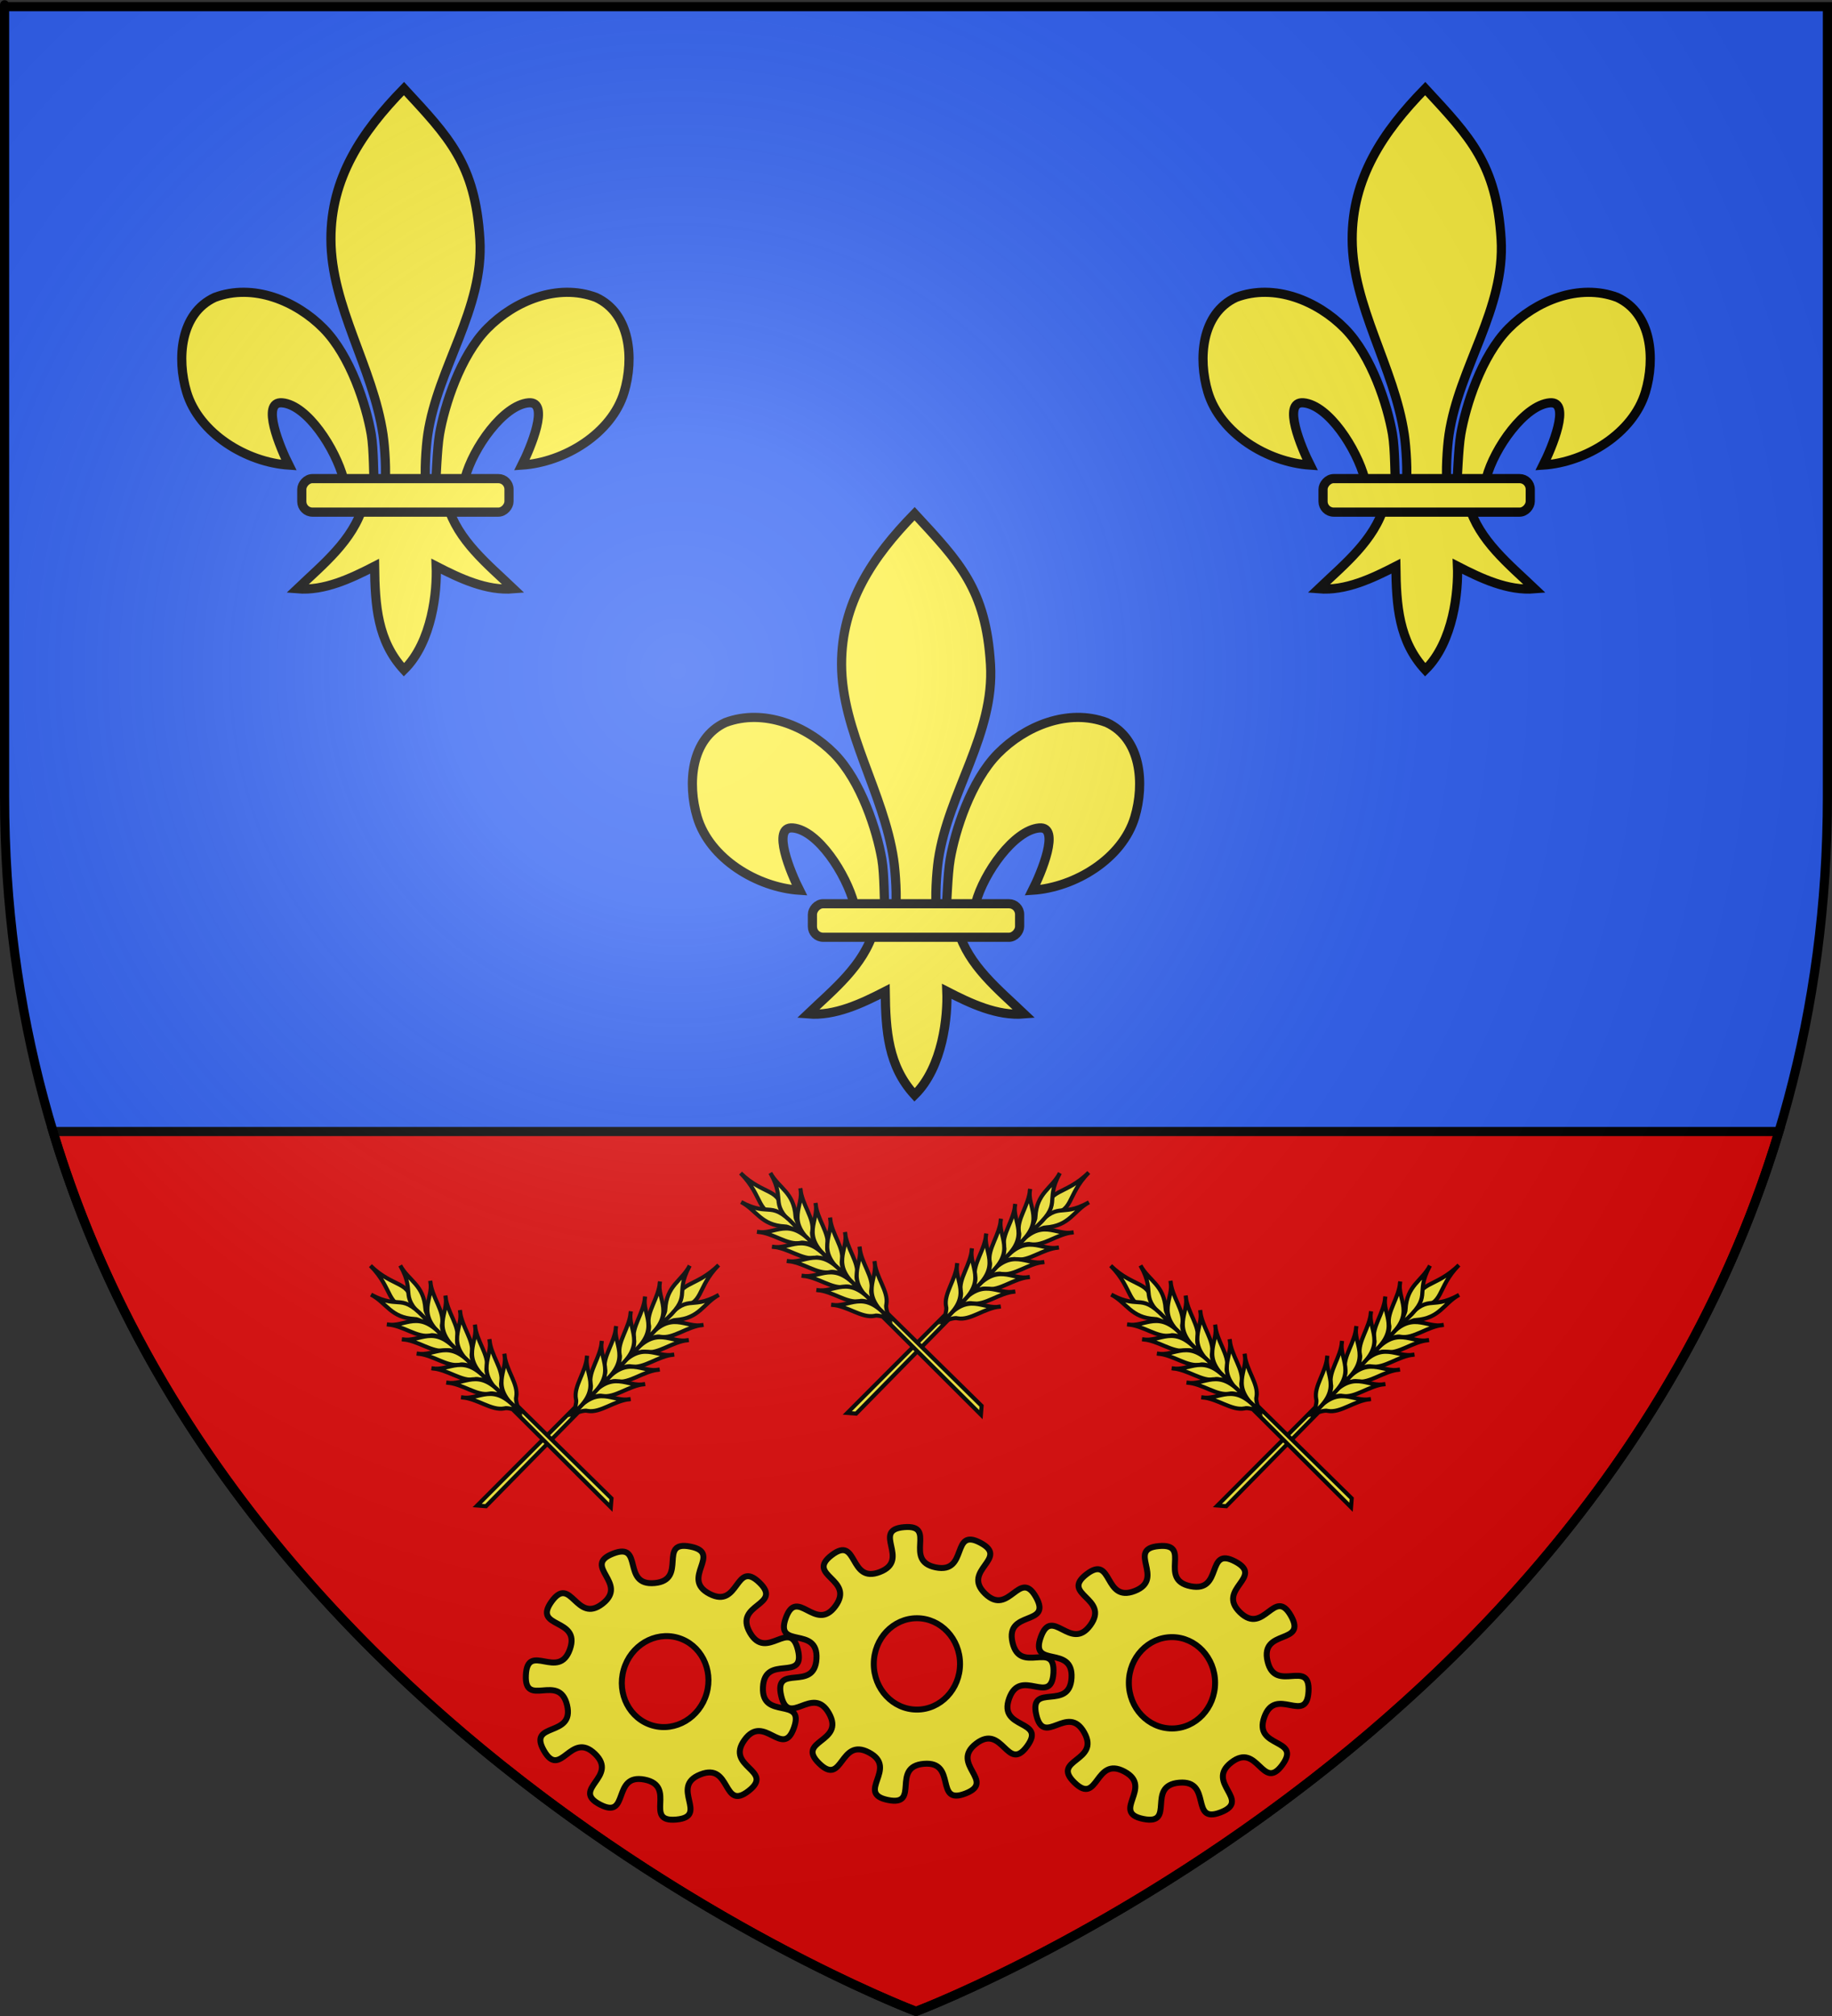 <?xml version="1.0" encoding="UTF-8" standalone="no"?>
<svg
   xmlns:dc="http://purl.org/dc/elements/1.1/"
   xmlns:cc="http://web.resource.org/cc/"
   xmlns:rdf="http://www.w3.org/1999/02/22-rdf-syntax-ns#"
   xmlns:svg="http://www.w3.org/2000/svg"
   xmlns="http://www.w3.org/2000/svg"
   xmlns:xlink="http://www.w3.org/1999/xlink"
   xmlns:sodipodi="http://sodipodi.sourceforge.net/DTD/sodipodi-0.dtd"
   xmlns:inkscape="http://www.inkscape.org/namespaces/inkscape"
   height="660"
   width="600"
   version="1.0"
   id="svg2"
   sodipodi:version="0.32"
   inkscape:version="0.45.1"
   sodipodi:docname="Blason ville fr Wissous  (Essonne).svg"
   sodipodi:docbase="C:\Users\Jany\Documents\aaaOuiqui\Blasons\Blasons autres svg"
   inkscape:export-filename="/Users/olivier/Desktop/Blason Rouge/Blason_Vide_3D.png"
   inkscape:export-xdpi="144"
   inkscape:export-ydpi="144"
   inkscape:output_extension="org.inkscape.output.svg.inkscape">
  <rect width="100%" height="100%" fill="#333333" stroke="none"/>
  <sodipodi:namedview
     inkscape:window-height="814"
     inkscape:window-width="1152"
     inkscape:pageshadow="2"
     inkscape:pageopacity="0.0"
     guidetolerance="10.0"
     gridtolerance="10.0"
     objecttolerance="10.0"
     borderopacity="1.0"
     bordercolor="#666666"
     pagecolor="#ffffff"
     id="base"
     showgrid="false"
     height="660px"
     inkscape:zoom="0.44547727"
     inkscape:cx="396.46229"
     inkscape:cy="408.71719"
     inkscape:window-x="-8"
     inkscape:window-y="-8"
     inkscape:current-layer="layer3" />
  <desc
     id="desc4">Flag of Canton of Valais (Wallis)</desc>
  <defs
     id="defs6">
    <linearGradient
       id="linearGradient2893">
      <stop
         style="stop-color:white;stop-opacity:0.314;"
         offset="0"
         id="stop2895" />
      <stop
         id="stop2897"
         offset="0.19"
         style="stop-color:white;stop-opacity:0.251;" />
      <stop
         style="stop-color:#6b6b6b;stop-opacity:0.125;"
         offset="0.6"
         id="stop2901" />
      <stop
         style="stop-color:black;stop-opacity:0.125;"
         offset="1"
         id="stop2899" />
    </linearGradient>
    <radialGradient
       inkscape:collect="always"
       xlink:href="#linearGradient2893"
       id="radialGradient3163"
       gradientUnits="userSpaceOnUse"
       gradientTransform="matrix(1.353,0,0,1.349,-77.629,-85.747)"
       cx="221.445"
       cy="226.331"
       fx="221.445"
       fy="226.331"
       r="300" />
    <radialGradient
       inkscape:collect="always"
       xlink:href="#linearGradient2893"
       id="radialGradient26163"
       gradientUnits="userSpaceOnUse"
       gradientTransform="matrix(1.353,0,0,1.349,-77.629,-85.747)"
       cx="221.445"
       cy="226.331"
       fx="221.445"
       fy="226.331"
       r="300" />
    <radialGradient
       inkscape:collect="always"
       xlink:href="#linearGradient2893"
       id="radialGradient26258"
       gradientUnits="userSpaceOnUse"
       gradientTransform="matrix(1.353,0,0,1.349,-77.629,-85.747)"
       cx="221.445"
       cy="226.331"
       fx="221.445"
       fy="226.331"
       r="300" />
    <radialGradient
       inkscape:collect="always"
       xlink:href="#linearGradient2893"
       id="radialGradient26261"
       gradientUnits="userSpaceOnUse"
       gradientTransform="matrix(1.353,0,0,1.349,280.092,-241.301)"
       cx="221.445"
       cy="226.331"
       fx="221.445"
       fy="226.331"
       r="300" />
  </defs>
  <g
     inkscape:groupmode="layer"
     id="layer3"
     inkscape:label="Fond écu"
     style="display:inline">
    <path
       id="path2855"
       style="fill:#2b5df2;fill-opacity:1;fill-rule:evenodd;stroke:none;stroke-width:1px;stroke-linecap:butt;stroke-linejoin:miter;stroke-opacity:1"
       d="M 300,658.5 C 300,658.5 598.5,546.18 598.5,260.728 C 598.5,-24.723 598.5,2.176 598.5,2.176 L 1.5,2.176 L 1.5,260.728 C 1.5,546.18 300,658.5 300,658.5 z "
       sodipodi:nodetypes="cccccc" />
    <path
       style="fill:#e20909;fill-opacity:1;fill-rule:evenodd;stroke:#000000;stroke-width:3;stroke-linecap:butt;stroke-linejoin:miter;stroke-opacity:1;display:inline;stroke-miterlimit:4;stroke-dasharray:none"
       d="M 17.375 370.438 C 79.118 575.388 300 658.5 300 658.5 C 300 658.5 520.882 575.388 582.625 370.438 L 17.375 370.438 z "
       id="path20796" />
    <g
       id="g22171"
       transform="translate(5.083,0)">
      <g
         transform="matrix(0.499,0,0,0.499,151.22,393.291)"
         id="g3413"
         style="stroke:#000000;stroke-width:6.01;stroke-miterlimit:4;stroke-dasharray:none;stroke-opacity:1;display:inline">
        <path
           style="fill:#fcef3c;fill-opacity:1;fill-rule:evenodd;stroke:#000000;stroke-width:6.01;stroke-linecap:butt;stroke-linejoin:miter;stroke-miterlimit:4;stroke-dasharray:none;stroke-opacity:1"
           d="M -48.097,-730.047 C -18.635,-698.201 -1.311,-680.639 1.716,-631.226 C 4.517,-585.498 -25.913,-547.267 -32.472,-503.038 C -33.716,-494.649 -34.783,-477.525 -33.659,-470.58 C -32.827,-465.437 -30.267,-449.725 -27.472,-469.166 C -26.897,-473.165 -26.485,-493.226 -24.722,-503.413 C -21.51,-521.974 -11.224,-554.612 6.622,-572.694 C 24.46,-590.769 52.726,-602.493 77.934,-593.038 C 100.774,-582.5 102.933,-552.738 96.434,-530.976 C 88.296,-503.72 57.193,-484.855 29.309,-483.007 C 34.835,-493.933 48.059,-525.12 33.716,-523.882 C 17.113,-522.449 -2.747,-494.201 -7.917,-474.823 C -9.864,-467.525 -9.078,-456.195 -19.503,-456.663 C -12.628,-433.435 6.777,-418.065 23.778,-401.851 C 6.056,-400.377 -11.477,-408.718 -26.941,-416.663 C -26.287,-400.738 -29.378,-367.096 -48.097,-348.726 C -65.472,-367.642 -67.053,-390.712 -67.378,-416.663 C -82.841,-408.718 -100.374,-400.377 -118.097,-401.851 C -101.096,-418.065 -81.69,-433.435 -74.816,-456.663 C -85.241,-456.195 -85.868,-466.818 -87.816,-474.116 C -92.986,-493.493 -111.432,-522.449 -128.034,-523.882 C -142.378,-525.12 -129.153,-493.933 -123.628,-483.007 C -151.512,-484.855 -182.614,-503.72 -190.753,-530.976 C -197.252,-552.738 -195.093,-582.5 -172.253,-593.038 C -147.045,-602.493 -118.779,-590.769 -100.941,-572.694 C -83.095,-554.612 -72.809,-521.974 -69.597,-503.413 C -67.834,-493.226 -68.129,-474.579 -67.554,-470.58 C -64.758,-451.139 -61.492,-465.437 -60.659,-470.58 C -59.535,-477.525 -60.603,-494.649 -61.847,-503.038 C -68.406,-547.267 -95.956,-587.053 -96.034,-631.226 C -96.104,-671.112 -76.051,-701.46 -48.097,-730.047 z "
           id="path3415"
           sodipodi:nodetypes="csssssscscsscccccccsscscssssssc" />
        <rect
           rx="7.012"
           style="fill:#fcef3c;fill-opacity:1;fill-rule:evenodd;stroke:#000000;stroke-width:6.01;stroke-linejoin:round;stroke-miterlimit:4;stroke-dasharray:none;stroke-opacity:1"
           id="rect3417"
           width="136"
           height="22"
           x="-20.841"
           y="-474.154"
           ry="7.012"
           transform="scale(-1,1)" />
      </g>
      <g
         transform="matrix(0.499,0,0,0.499,485.693,393.291)"
         id="g22165"
         style="stroke:#000000;stroke-width:6.01;stroke-miterlimit:4;stroke-dasharray:none;stroke-opacity:1;display:inline">
        <path
           style="fill:#fcef3c;fill-opacity:1;fill-rule:evenodd;stroke:#000000;stroke-width:6.01;stroke-linecap:butt;stroke-linejoin:miter;stroke-miterlimit:4;stroke-dasharray:none;stroke-opacity:1"
           d="M -48.097,-730.047 C -18.635,-698.201 -1.311,-680.639 1.716,-631.226 C 4.517,-585.498 -25.913,-547.267 -32.472,-503.038 C -33.716,-494.649 -34.783,-477.525 -33.659,-470.58 C -32.827,-465.437 -30.267,-449.725 -27.472,-469.166 C -26.897,-473.165 -26.485,-493.226 -24.722,-503.413 C -21.51,-521.974 -11.224,-554.612 6.622,-572.694 C 24.46,-590.769 52.726,-602.493 77.934,-593.038 C 100.774,-582.5 102.933,-552.738 96.434,-530.976 C 88.296,-503.72 57.193,-484.855 29.309,-483.007 C 34.835,-493.933 48.059,-525.12 33.716,-523.882 C 17.113,-522.449 -2.747,-494.201 -7.917,-474.823 C -9.864,-467.525 -9.078,-456.195 -19.503,-456.663 C -12.628,-433.435 6.777,-418.065 23.778,-401.851 C 6.056,-400.377 -11.477,-408.718 -26.941,-416.663 C -26.287,-400.738 -29.378,-367.096 -48.097,-348.726 C -65.472,-367.642 -67.053,-390.712 -67.378,-416.663 C -82.841,-408.718 -100.374,-400.377 -118.097,-401.851 C -101.096,-418.065 -81.69,-433.435 -74.816,-456.663 C -85.241,-456.195 -85.868,-466.818 -87.816,-474.116 C -92.986,-493.493 -111.432,-522.449 -128.034,-523.882 C -142.378,-525.12 -129.153,-493.933 -123.628,-483.007 C -151.512,-484.855 -182.614,-503.72 -190.753,-530.976 C -197.252,-552.738 -195.093,-582.5 -172.253,-593.038 C -147.045,-602.493 -118.779,-590.769 -100.941,-572.694 C -83.095,-554.612 -72.809,-521.974 -69.597,-503.413 C -67.834,-493.226 -68.129,-474.579 -67.554,-470.58 C -64.758,-451.139 -61.492,-465.437 -60.659,-470.58 C -59.535,-477.525 -60.603,-494.649 -61.847,-503.038 C -68.406,-547.267 -95.956,-587.053 -96.034,-631.226 C -96.104,-671.112 -76.051,-701.46 -48.097,-730.047 z "
           id="path22167"
           sodipodi:nodetypes="csssssscscsscccccccsscscssssssc" />
        <rect
           rx="7.012"
           style="fill:#fcef3c;fill-opacity:1;fill-rule:evenodd;stroke:#000000;stroke-width:6.01;stroke-linejoin:round;stroke-miterlimit:4;stroke-dasharray:none;stroke-opacity:1"
           id="rect22169"
           width="136"
           height="22"
           x="-20.841"
           y="-474.154"
           ry="7.012"
           transform="scale(-1,1)" />
      </g>
    </g>
    <g
       transform="matrix(0.499,0,0,0.499,323.539,532.468)"
       id="g22159"
       style="stroke:#000000;stroke-width:6.01;stroke-miterlimit:4;stroke-dasharray:none;stroke-opacity:1;display:inline">
      <path
         style="fill:#fcef3c;fill-opacity:1;fill-rule:evenodd;stroke:#000000;stroke-width:6.01;stroke-linecap:butt;stroke-linejoin:miter;stroke-miterlimit:4;stroke-dasharray:none;stroke-opacity:1"
         d="M -48.097,-730.047 C -18.635,-698.201 -1.311,-680.639 1.716,-631.226 C 4.517,-585.498 -25.913,-547.267 -32.472,-503.038 C -33.716,-494.649 -34.783,-477.525 -33.659,-470.58 C -32.827,-465.437 -30.267,-449.725 -27.472,-469.166 C -26.897,-473.165 -26.485,-493.226 -24.722,-503.413 C -21.51,-521.974 -11.224,-554.612 6.622,-572.694 C 24.46,-590.769 52.726,-602.493 77.934,-593.038 C 100.774,-582.5 102.933,-552.738 96.434,-530.976 C 88.296,-503.72 57.193,-484.855 29.309,-483.007 C 34.835,-493.933 48.059,-525.12 33.716,-523.882 C 17.113,-522.449 -2.747,-494.201 -7.917,-474.823 C -9.864,-467.525 -9.078,-456.195 -19.503,-456.663 C -12.628,-433.435 6.777,-418.065 23.778,-401.851 C 6.056,-400.377 -11.477,-408.718 -26.941,-416.663 C -26.287,-400.738 -29.378,-367.096 -48.097,-348.726 C -65.472,-367.642 -67.053,-390.712 -67.378,-416.663 C -82.841,-408.718 -100.374,-400.377 -118.097,-401.851 C -101.096,-418.065 -81.69,-433.435 -74.816,-456.663 C -85.241,-456.195 -85.868,-466.818 -87.816,-474.116 C -92.986,-493.493 -111.432,-522.449 -128.034,-523.882 C -142.378,-525.12 -129.153,-493.933 -123.628,-483.007 C -151.512,-484.855 -182.614,-503.72 -190.753,-530.976 C -197.252,-552.738 -195.093,-582.5 -172.253,-593.038 C -147.045,-602.493 -118.779,-590.769 -100.941,-572.694 C -83.095,-554.612 -72.809,-521.974 -69.597,-503.413 C -67.834,-493.226 -68.129,-474.579 -67.554,-470.58 C -64.758,-451.139 -61.492,-465.437 -60.659,-470.58 C -59.535,-477.525 -60.603,-494.649 -61.847,-503.038 C -68.406,-547.267 -95.956,-587.053 -96.034,-631.226 C -96.104,-671.112 -76.051,-701.46 -48.097,-730.047 z "
         id="path22161"
         sodipodi:nodetypes="csssssscscsscccccccsscscssssssc" />
      <rect
         rx="7.012"
         style="fill:#fcef3c;fill-opacity:1;fill-rule:evenodd;stroke:#000000;stroke-width:6.01;stroke-linejoin:round;stroke-miterlimit:4;stroke-dasharray:none;stroke-opacity:1"
         id="rect22163"
         width="136"
         height="22"
         x="-20.841"
         y="-474.154"
         ry="7.012"
         transform="scale(-1,1)" />
    </g>
    <g
       id="g27332"
       transform="matrix(0.645,0,0,0.645,-428.814,463.815)">
      <path
         d="M 1044.965,189.905 C 1031.483,200.43 1036.327,175.275 1020.427,181.575 C 1004.527,187.874 1025.285,202.885 1008.254,204.45 C 991.223,206.015 1008.898,187.473 992.116,184.176 C 975.334,180.88 984.681,204.73 969.508,196.839 C 954.334,188.948 979.228,182.905 966.892,171.058 C 954.557,159.212 949.525,184.33 941.027,169.488 C 932.529,154.647 956.738,163.021 952.765,146.386 C 948.792,129.751 930.98,148.162 931.855,131.081 C 932.729,114.001 948.568,134.135 954.219,117.993 C 959.871,101.851 934.932,107.709 944.903,93.813 C 954.873,79.917 957.312,105.417 970.793,94.893 C 984.274,84.369 960.128,75.814 976.028,69.514 C 991.928,63.215 980.194,85.986 997.225,84.421 C 1014.255,82.856 998.568,62.605 1015.35,65.901 C 1032.131,69.198 1009.949,82.01 1025.122,89.901 C 1040.295,97.792 1038.046,72.274 1050.382,84.12 C 1062.718,95.967 1037.13,94.752 1045.628,109.593 C 1054.126,124.435 1066.031,101.752 1070.003,118.387 C 1073.976,135.022 1053.107,120.166 1052.232,137.246 C 1051.357,154.327 1073.635,141.68 1067.984,157.822 C 1062.332,173.964 1052.808,150.184 1042.838,164.08 C 1032.868,177.976 1058.446,179.381 1044.965,189.905 z M 1023.612,140.466 C 1020.085,152.769 1007.793,160.05 996.174,156.72 C 984.554,153.389 977.986,140.701 981.513,128.398 C 985.04,116.095 997.332,108.814 1008.952,112.144 C 1020.571,115.475 1027.139,128.163 1023.612,140.466 z "
         style="fill:#fcef3c;fill-opacity:1;fill-rule:evenodd;stroke:#000000;stroke-width:3.027;stroke-linecap:round;stroke-linejoin:round;stroke-miterlimit:4;stroke-dashoffset:0;stroke-opacity:1"
         id="path5616" />
      <path
         id="path5618"
         style="fill:#fcef3c;fill-opacity:1;fill-rule:evenodd;stroke:#000000;stroke-width:3.027;stroke-linecap:round;stroke-linejoin:round;stroke-miterlimit:4;stroke-dashoffset:0;stroke-opacity:1"
         d="M 1315.966,176.683 C 1305.907,190.515 1303.631,164.999 1290.083,175.436 C 1276.534,185.873 1300.625,194.583 1284.685,200.781 C 1268.744,206.978 1280.625,184.283 1263.584,185.738 C 1246.544,187.194 1262.101,207.545 1245.341,204.141 C 1228.581,200.737 1250.845,188.067 1235.723,180.079 C 1220.601,172.091 1222.685,197.622 1210.426,185.697 C 1198.167,173.772 1223.747,175.151 1215.344,160.255 C 1206.941,145.359 1194.891,167.965 1191.026,151.305 C 1187.16,134.645 1207.933,149.634 1208.918,132.56 C 1209.902,115.486 1187.544,127.989 1193.299,111.883 C 1199.054,95.778 1208.425,119.619 1218.485,105.788 C 1228.544,91.956 1202.975,90.386 1216.524,79.949 C 1230.072,69.512 1225.067,94.635 1241.007,88.437 C 1256.947,82.24 1236.286,67.096 1253.327,65.64 C 1270.368,64.185 1252.574,82.613 1269.334,86.018 C 1286.095,89.422 1276.901,65.512 1292.024,73.501 C 1307.146,81.489 1282.214,87.372 1294.473,99.298 C 1306.732,111.223 1311.925,86.138 1320.328,101.034 C 1328.731,115.93 1304.576,107.4 1308.441,124.06 C 1312.307,140.72 1330.238,122.425 1329.253,139.499 C 1328.269,156.573 1312.56,136.338 1306.805,152.443 C 1301.05,168.549 1326.025,162.852 1315.966,176.683 z M 1281.817,135.041 C 1281.817,147.84 1272.007,158.227 1259.919,158.227 C 1247.832,158.227 1238.022,147.84 1238.022,135.041 C 1238.022,122.243 1247.832,111.856 1259.919,111.856 C 1272.007,111.856 1281.817,122.243 1281.817,135.041 z " />
      <path
         id="path27330"
         style="fill:#fcef3c;fill-opacity:1;fill-rule:evenodd;stroke:#000000;stroke-width:3.027;stroke-linecap:round;stroke-linejoin:round;stroke-miterlimit:4;stroke-dashoffset:0;stroke-opacity:1"
         d="M 1186.361,167.214 C 1176.272,181.024 1174.051,155.504 1160.48,165.912 C 1146.91,176.321 1170.982,185.082 1155.028,191.245 C 1139.075,197.409 1151.004,174.739 1133.96,176.158 C 1116.917,177.577 1132.43,197.962 1115.678,194.522 C 1098.924,191.082 1121.216,178.46 1106.111,170.439 C 1091.005,162.419 1093.036,187.955 1080.802,176.004 C 1068.568,164.052 1094.145,165.486 1085.774,150.572 C 1077.403,135.658 1065.305,158.238 1061.475,141.57 C 1057.645,124.902 1078.386,139.936 1079.407,122.864 C 1080.428,105.791 1058.043,118.246 1063.832,102.154 C 1069.621,86.061 1078.942,109.921 1089.031,96.111 C 1099.119,82.301 1073.554,80.677 1087.125,70.269 C 1100.696,59.86 1095.637,84.973 1111.59,78.809 C 1127.543,72.646 1106.915,57.458 1123.958,56.038 C 1141.002,54.619 1123.17,73.01 1139.923,76.45 C 1156.676,79.89 1147.533,55.96 1162.638,63.981 C 1177.744,72.002 1152.799,77.832 1165.033,89.783 C 1177.266,101.735 1182.513,76.661 1190.884,91.575 C 1199.255,106.489 1175.118,97.907 1178.948,114.575 C 1182.779,131.244 1200.748,112.986 1199.727,130.059 C 1198.706,147.131 1183.041,126.862 1177.251,142.955 C 1171.462,159.048 1196.449,153.404 1186.361,167.214 z M 1152.3,125.5 C 1152.273,138.298 1142.441,148.664 1130.354,148.639 C 1118.266,148.613 1108.479,138.205 1108.506,125.407 C 1108.533,112.609 1118.365,102.243 1130.453,102.268 C 1142.54,102.294 1152.328,112.702 1152.3,125.5 z " />
    </g>
    <g
       style="stroke:#000000;stroke-width:3.961;stroke-miterlimit:4;stroke-dasharray:none;stroke-opacity:1"
       id="g27337"
       transform="matrix(0.337,0,0,0.337,27.548,265.47)">
      <g
         id="g27339"
         style="opacity:1;fill:#fcef3c;fill-opacity:1;stroke:#000000;stroke-width:4.086;stroke-miterlimit:4;stroke-dasharray:none;stroke-opacity:1;display:inline"
         transform="matrix(-0.686,-0.686,-0.686,0.686,1812.46,1042.89)">
        <g
           style="stroke:#000000;stroke-width:3.571;stroke-miterlimit:4;stroke-dasharray:none;stroke-opacity:1"
           id="g27341"
           transform="matrix(0.857,-0.758,0.758,0.857,-60.668,913.133)">
          <path
             style="fill:#fcef3c;fill-opacity:1;fill-rule:evenodd;stroke:#000000;stroke-width:3.571;stroke-linecap:butt;stroke-linejoin:miter;stroke-miterlimit:4;stroke-dasharray:none;stroke-opacity:1"
             d="M 1038.293,367.248 L 1114.543,282.542 L 1118.393,285.871 L 1039.365,374.942 L 1038.293,367.248 z "
             id="path27343"
             sodipodi:nodetypes="ccccc" />
          <g
             style="fill:#fcef3c;fill-opacity:1;stroke:#000000;stroke-width:3.571;stroke-miterlimit:4;stroke-dasharray:none;stroke-opacity:1"
             id="g27345">
            <path
               sodipodi:nodetypes="ccc"
               id="path27347"
               d="M 1236.49,151.036 C 1216.998,173.122 1225.161,189.523 1202.938,188.391 C 1201.387,165.876 1217.316,172.366 1236.49,151.036 z "
               style="fill:#fcef3c;fill-opacity:1;fill-rule:evenodd;stroke:#000000;stroke-width:3.571;stroke-linecap:butt;stroke-linejoin:miter;stroke-miterlimit:4;stroke-dasharray:none;stroke-opacity:1;display:inline" />
            <g
               style="fill:#fcef3c;fill-opacity:1;stroke:#000000;stroke-width:3.571;stroke-miterlimit:4;stroke-dasharray:none;stroke-opacity:1"
               id="g27349">
              <path
                 style="fill:#fcef3c;fill-opacity:1;fill-rule:evenodd;stroke:#000000;stroke-width:3.571;stroke-linecap:butt;stroke-linejoin:miter;stroke-miterlimit:4;stroke-dasharray:none;stroke-opacity:1;display:inline"
                 d="M 1210.439,152.46 C 1197.194,179.709 1215.893,177.593 1188.216,204.048 C 1187.083,200.671 1191.132,194.461 1190.767,191.706 C 1190.905,170.547 1203.815,166.49 1210.439,152.46 z "
                 id="path27351"
                 sodipodi:nodetypes="cccc" />
              <path
                 style="fill:#fcef3c;fill-opacity:1;fill-rule:evenodd;stroke:#000000;stroke-width:3.571;stroke-linecap:butt;stroke-linejoin:miter;stroke-miterlimit:4;stroke-dasharray:none;stroke-opacity:1;display:inline"
                 d="M 1185.042,167.54 C 1182.511,183.677 1200.814,194.656 1175.518,217.937 C 1176.428,213.842 1177.93,207.94 1176.979,205.82 C 1174.191,194.476 1184.718,181.959 1185.042,167.54 z "
                 id="path27353"
                 sodipodi:nodetypes="cccc" />
              <path
                 style="fill:#fcef3c;fill-opacity:1;fill-rule:evenodd;stroke:#000000;stroke-width:3.571;stroke-linecap:butt;stroke-linejoin:miter;stroke-miterlimit:4;stroke-dasharray:none;stroke-opacity:1;display:inline"
                 d="M 1172.578,181.23 C 1170.047,197.368 1188.35,208.347 1163.054,231.627 C 1163.964,227.532 1165.466,221.63 1164.515,219.51 C 1161.727,208.166 1172.254,195.65 1172.578,181.23 z "
                 id="path27355"
                 sodipodi:nodetypes="cccc" />
              <path
                 style="fill:#fcef3c;fill-opacity:1;fill-rule:evenodd;stroke:#000000;stroke-width:3.571;stroke-linecap:butt;stroke-linejoin:miter;stroke-miterlimit:4;stroke-dasharray:none;stroke-opacity:1;display:inline"
                 d="M 1160.673,194.722 C 1158.142,210.86 1176.446,221.839 1151.149,245.119 C 1152.06,241.024 1153.561,235.122 1152.61,233.002 C 1149.822,221.658 1160.349,209.142 1160.673,194.722 z "
                 id="path27357"
                 sodipodi:nodetypes="cccc" />
              <path
                 style="fill:#fcef3c;fill-opacity:1;fill-rule:evenodd;stroke:#000000;stroke-width:3.571;stroke-linecap:butt;stroke-linejoin:miter;stroke-miterlimit:4;stroke-dasharray:none;stroke-opacity:1;display:inline"
                 d="M 1148.372,208.214 C 1145.841,224.352 1164.144,235.331 1138.848,258.611 C 1139.758,254.516 1141.259,248.614 1140.309,246.494 C 1137.521,235.15 1148.048,222.634 1148.372,208.214 z "
                 id="path27359"
                 sodipodi:nodetypes="cccc" />
              <path
                 style="fill:#fcef3c;fill-opacity:1;fill-rule:evenodd;stroke:#000000;stroke-width:3.571;stroke-linecap:butt;stroke-linejoin:miter;stroke-miterlimit:4;stroke-dasharray:none;stroke-opacity:1;display:inline"
                 d="M 1136.467,221.706 C 1133.936,237.844 1152.239,248.823 1126.943,272.103 C 1127.853,268.008 1129.355,262.106 1128.404,259.986 C 1125.616,248.642 1136.143,236.126 1136.467,221.706 z "
                 id="path27361"
                 sodipodi:nodetypes="cccc" />
              <path
                 style="fill:#fcef3c;fill-opacity:1;fill-rule:evenodd;stroke:#000000;stroke-width:3.571;stroke-linecap:butt;stroke-linejoin:miter;stroke-miterlimit:4;stroke-dasharray:none;stroke-opacity:1;display:inline"
                 d="M 1124.165,235.198 C 1121.634,251.336 1139.938,262.315 1114.641,285.595 C 1115.552,281.5 1117.053,275.599 1116.102,273.478 C 1113.314,262.134 1123.841,249.618 1124.165,235.198 z "
                 id="path27363"
                 sodipodi:nodetypes="cccc" />
            </g>
            <g
               transform="matrix(-0.105,-0.995,-0.995,0.105,1516.331,1364.704)"
               id="g27365"
               style="fill:#fcef3c;fill-opacity:1;stroke:#000000;stroke-width:3.571;stroke-miterlimit:4;stroke-dasharray:none;stroke-opacity:1;display:inline">
              <path
                 style="fill:#fcef3c;fill-opacity:1;fill-rule:evenodd;stroke:#000000;stroke-width:3.571;stroke-linecap:butt;stroke-linejoin:miter;stroke-miterlimit:4;stroke-dasharray:none;stroke-opacity:1;display:inline"
                 d="M 1210.439,152.46 C 1197.194,179.709 1215.893,177.593 1188.216,204.048 C 1187.083,200.671 1191.132,194.461 1190.767,191.706 C 1190.905,170.547 1203.815,166.49 1210.439,152.46 z "
                 id="path27367"
                 sodipodi:nodetypes="cccc" />
              <path
                 style="fill:#fcef3c;fill-opacity:1;fill-rule:evenodd;stroke:#000000;stroke-width:3.571;stroke-linecap:butt;stroke-linejoin:miter;stroke-miterlimit:4;stroke-dasharray:none;stroke-opacity:1;display:inline"
                 d="M 1185.042,167.54 C 1182.511,183.677 1200.814,194.656 1175.518,217.937 C 1176.428,213.842 1177.93,207.94 1176.979,205.82 C 1174.191,194.476 1184.718,181.959 1185.042,167.54 z "
                 id="path27369"
                 sodipodi:nodetypes="cccc" />
              <path
                 style="fill:#fcef3c;fill-opacity:1;fill-rule:evenodd;stroke:#000000;stroke-width:3.571;stroke-linecap:butt;stroke-linejoin:miter;stroke-miterlimit:4;stroke-dasharray:none;stroke-opacity:1;display:inline"
                 d="M 1172.578,181.23 C 1170.047,197.368 1188.35,208.347 1163.054,231.627 C 1163.964,227.532 1165.466,221.63 1164.515,219.51 C 1161.727,208.166 1172.254,195.65 1172.578,181.23 z "
                 id="path27371"
                 sodipodi:nodetypes="cccc" />
              <path
                 style="fill:#fcef3c;fill-opacity:1;fill-rule:evenodd;stroke:#000000;stroke-width:3.571;stroke-linecap:butt;stroke-linejoin:miter;stroke-miterlimit:4;stroke-dasharray:none;stroke-opacity:1;display:inline"
                 d="M 1160.673,194.722 C 1158.142,210.86 1176.446,221.839 1151.149,245.119 C 1152.06,241.024 1153.561,235.122 1152.61,233.002 C 1149.822,221.658 1160.349,209.142 1160.673,194.722 z "
                 id="path27373"
                 sodipodi:nodetypes="cccc" />
              <path
                 style="fill:#fcef3c;fill-opacity:1;fill-rule:evenodd;stroke:#000000;stroke-width:3.571;stroke-linecap:butt;stroke-linejoin:miter;stroke-miterlimit:4;stroke-dasharray:none;stroke-opacity:1;display:inline"
                 d="M 1148.372,208.214 C 1145.841,224.352 1164.144,235.331 1138.848,258.611 C 1139.758,254.516 1141.259,248.614 1140.309,246.494 C 1137.521,235.15 1148.048,222.634 1148.372,208.214 z "
                 id="path27375"
                 sodipodi:nodetypes="cccc" />
              <path
                 style="fill:#fcef3c;fill-opacity:1;fill-rule:evenodd;stroke:#000000;stroke-width:3.571;stroke-linecap:butt;stroke-linejoin:miter;stroke-miterlimit:4;stroke-dasharray:none;stroke-opacity:1;display:inline"
                 d="M 1136.467,221.706 C 1133.936,237.844 1152.239,248.823 1126.943,272.103 C 1127.853,268.008 1129.355,262.106 1128.404,259.986 C 1125.616,248.642 1136.143,236.126 1136.467,221.706 z "
                 id="path27377"
                 sodipodi:nodetypes="cccc" />
              <path
                 style="fill:#fcef3c;fill-opacity:1;fill-rule:evenodd;stroke:#000000;stroke-width:3.571;stroke-linecap:butt;stroke-linejoin:miter;stroke-miterlimit:4;stroke-dasharray:none;stroke-opacity:1;display:inline"
                 d="M 1124.165,235.198 C 1121.634,251.336 1139.938,262.315 1114.641,285.595 C 1115.552,281.5 1117.053,275.599 1116.102,273.478 C 1113.314,262.134 1123.841,249.618 1124.165,235.198 z "
                 id="path27379"
                 sodipodi:nodetypes="cccc" />
            </g>
          </g>
        </g>
      </g>
      <g
         transform="matrix(-0.686,0.686,0.686,0.686,1329.57,-484.22)"
         style="opacity:1;fill:#fcef3c;fill-opacity:1;stroke:#000000;stroke-width:4.086;stroke-miterlimit:4;stroke-dasharray:none;stroke-opacity:1;display:inline"
         id="g27381">
        <g
           style="stroke:#000000;stroke-width:3.571;stroke-miterlimit:4;stroke-dasharray:none;stroke-opacity:1"
           transform="matrix(0.857,-0.758,0.758,0.857,-60.668,913.133)"
           id="g27383">
          <path
             sodipodi:nodetypes="ccccc"
             id="path27385"
             d="M 1038.293,367.248 L 1114.543,282.542 L 1118.393,285.871 L 1039.365,374.942 L 1038.293,367.248 z "
             style="fill:#fcef3c;fill-opacity:1;fill-rule:evenodd;stroke:#000000;stroke-width:3.571;stroke-linecap:butt;stroke-linejoin:miter;stroke-miterlimit:4;stroke-dasharray:none;stroke-opacity:1" />
          <g
             id="g27387"
             style="fill:#fcef3c;fill-opacity:1;stroke:#000000;stroke-width:3.571;stroke-miterlimit:4;stroke-dasharray:none;stroke-opacity:1">
            <path
               style="fill:#fcef3c;fill-opacity:1;fill-rule:evenodd;stroke:#000000;stroke-width:3.571;stroke-linecap:butt;stroke-linejoin:miter;stroke-miterlimit:4;stroke-dasharray:none;stroke-opacity:1;display:inline"
               d="M 1236.49,151.036 C 1216.998,173.122 1225.161,189.523 1202.938,188.391 C 1201.387,165.876 1217.316,172.366 1236.49,151.036 z "
               id="path27389"
               sodipodi:nodetypes="ccc" />
            <g
               id="g27391"
               style="fill:#fcef3c;fill-opacity:1;stroke:#000000;stroke-width:3.571;stroke-miterlimit:4;stroke-dasharray:none;stroke-opacity:1">
              <path
                 sodipodi:nodetypes="cccc"
                 id="path27393"
                 d="M 1210.439,152.46 C 1197.194,179.709 1215.893,177.593 1188.216,204.048 C 1187.083,200.671 1191.132,194.461 1190.767,191.706 C 1190.905,170.547 1203.815,166.49 1210.439,152.46 z "
                 style="fill:#fcef3c;fill-opacity:1;fill-rule:evenodd;stroke:#000000;stroke-width:3.571;stroke-linecap:butt;stroke-linejoin:miter;stroke-miterlimit:4;stroke-dasharray:none;stroke-opacity:1;display:inline" />
              <path
                 sodipodi:nodetypes="cccc"
                 id="path27395"
                 d="M 1185.042,167.54 C 1182.511,183.677 1200.814,194.656 1175.518,217.937 C 1176.428,213.842 1177.93,207.94 1176.979,205.82 C 1174.191,194.476 1184.718,181.959 1185.042,167.54 z "
                 style="fill:#fcef3c;fill-opacity:1;fill-rule:evenodd;stroke:#000000;stroke-width:3.571;stroke-linecap:butt;stroke-linejoin:miter;stroke-miterlimit:4;stroke-dasharray:none;stroke-opacity:1;display:inline" />
              <path
                 sodipodi:nodetypes="cccc"
                 id="path27397"
                 d="M 1172.578,181.23 C 1170.047,197.368 1188.35,208.347 1163.054,231.627 C 1163.964,227.532 1165.466,221.63 1164.515,219.51 C 1161.727,208.166 1172.254,195.65 1172.578,181.23 z "
                 style="fill:#fcef3c;fill-opacity:1;fill-rule:evenodd;stroke:#000000;stroke-width:3.571;stroke-linecap:butt;stroke-linejoin:miter;stroke-miterlimit:4;stroke-dasharray:none;stroke-opacity:1;display:inline" />
              <path
                 sodipodi:nodetypes="cccc"
                 id="path27399"
                 d="M 1160.673,194.722 C 1158.142,210.86 1176.446,221.839 1151.149,245.119 C 1152.06,241.024 1153.561,235.122 1152.61,233.002 C 1149.822,221.658 1160.349,209.142 1160.673,194.722 z "
                 style="fill:#fcef3c;fill-opacity:1;fill-rule:evenodd;stroke:#000000;stroke-width:3.571;stroke-linecap:butt;stroke-linejoin:miter;stroke-miterlimit:4;stroke-dasharray:none;stroke-opacity:1;display:inline" />
              <path
                 sodipodi:nodetypes="cccc"
                 id="path27401"
                 d="M 1148.372,208.214 C 1145.841,224.352 1164.144,235.331 1138.848,258.611 C 1139.758,254.516 1141.259,248.614 1140.309,246.494 C 1137.521,235.15 1148.048,222.634 1148.372,208.214 z "
                 style="fill:#fcef3c;fill-opacity:1;fill-rule:evenodd;stroke:#000000;stroke-width:3.571;stroke-linecap:butt;stroke-linejoin:miter;stroke-miterlimit:4;stroke-dasharray:none;stroke-opacity:1;display:inline" />
              <path
                 sodipodi:nodetypes="cccc"
                 id="path27403"
                 d="M 1136.467,221.706 C 1133.936,237.844 1152.239,248.823 1126.943,272.103 C 1127.853,268.008 1129.355,262.106 1128.404,259.986 C 1125.616,248.642 1136.143,236.126 1136.467,221.706 z "
                 style="fill:#fcef3c;fill-opacity:1;fill-rule:evenodd;stroke:#000000;stroke-width:3.571;stroke-linecap:butt;stroke-linejoin:miter;stroke-miterlimit:4;stroke-dasharray:none;stroke-opacity:1;display:inline" />
              <path
                 sodipodi:nodetypes="cccc"
                 id="path27405"
                 d="M 1124.165,235.198 C 1121.634,251.336 1139.938,262.315 1114.641,285.595 C 1115.552,281.5 1117.053,275.599 1116.102,273.478 C 1113.314,262.134 1123.841,249.618 1124.165,235.198 z "
                 style="fill:#fcef3c;fill-opacity:1;fill-rule:evenodd;stroke:#000000;stroke-width:3.571;stroke-linecap:butt;stroke-linejoin:miter;stroke-miterlimit:4;stroke-dasharray:none;stroke-opacity:1;display:inline" />
            </g>
            <g
               style="fill:#fcef3c;fill-opacity:1;stroke:#000000;stroke-width:3.571;stroke-miterlimit:4;stroke-dasharray:none;stroke-opacity:1;display:inline"
               id="g27407"
               transform="matrix(-0.105,-0.995,-0.995,0.105,1516.331,1364.704)">
              <path
                 sodipodi:nodetypes="cccc"
                 id="path27409"
                 d="M 1210.439,152.46 C 1197.194,179.709 1215.893,177.593 1188.216,204.048 C 1187.083,200.671 1191.132,194.461 1190.767,191.706 C 1190.905,170.547 1203.815,166.49 1210.439,152.46 z "
                 style="fill:#fcef3c;fill-opacity:1;fill-rule:evenodd;stroke:#000000;stroke-width:3.571;stroke-linecap:butt;stroke-linejoin:miter;stroke-miterlimit:4;stroke-dasharray:none;stroke-opacity:1;display:inline" />
              <path
                 sodipodi:nodetypes="cccc"
                 id="path27411"
                 d="M 1185.042,167.54 C 1182.511,183.677 1200.814,194.656 1175.518,217.937 C 1176.428,213.842 1177.93,207.94 1176.979,205.82 C 1174.191,194.476 1184.718,181.959 1185.042,167.54 z "
                 style="fill:#fcef3c;fill-opacity:1;fill-rule:evenodd;stroke:#000000;stroke-width:3.571;stroke-linecap:butt;stroke-linejoin:miter;stroke-miterlimit:4;stroke-dasharray:none;stroke-opacity:1;display:inline" />
              <path
                 sodipodi:nodetypes="cccc"
                 id="path27413"
                 d="M 1172.578,181.23 C 1170.047,197.368 1188.35,208.347 1163.054,231.627 C 1163.964,227.532 1165.466,221.63 1164.515,219.51 C 1161.727,208.166 1172.254,195.65 1172.578,181.23 z "
                 style="fill:#fcef3c;fill-opacity:1;fill-rule:evenodd;stroke:#000000;stroke-width:3.571;stroke-linecap:butt;stroke-linejoin:miter;stroke-miterlimit:4;stroke-dasharray:none;stroke-opacity:1;display:inline" />
              <path
                 sodipodi:nodetypes="cccc"
                 id="path27415"
                 d="M 1160.673,194.722 C 1158.142,210.86 1176.446,221.839 1151.149,245.119 C 1152.06,241.024 1153.561,235.122 1152.61,233.002 C 1149.822,221.658 1160.349,209.142 1160.673,194.722 z "
                 style="fill:#fcef3c;fill-opacity:1;fill-rule:evenodd;stroke:#000000;stroke-width:3.571;stroke-linecap:butt;stroke-linejoin:miter;stroke-miterlimit:4;stroke-dasharray:none;stroke-opacity:1;display:inline" />
              <path
                 sodipodi:nodetypes="cccc"
                 id="path27417"
                 d="M 1148.372,208.214 C 1145.841,224.352 1164.144,235.331 1138.848,258.611 C 1139.758,254.516 1141.259,248.614 1140.309,246.494 C 1137.521,235.15 1148.048,222.634 1148.372,208.214 z "
                 style="fill:#fcef3c;fill-opacity:1;fill-rule:evenodd;stroke:#000000;stroke-width:3.571;stroke-linecap:butt;stroke-linejoin:miter;stroke-miterlimit:4;stroke-dasharray:none;stroke-opacity:1;display:inline" />
              <path
                 sodipodi:nodetypes="cccc"
                 id="path27419"
                 d="M 1136.467,221.706 C 1133.936,237.844 1152.239,248.823 1126.943,272.103 C 1127.853,268.008 1129.355,262.106 1128.404,259.986 C 1125.616,248.642 1136.143,236.126 1136.467,221.706 z "
                 style="fill:#fcef3c;fill-opacity:1;fill-rule:evenodd;stroke:#000000;stroke-width:3.571;stroke-linecap:butt;stroke-linejoin:miter;stroke-miterlimit:4;stroke-dasharray:none;stroke-opacity:1;display:inline" />
              <path
                 sodipodi:nodetypes="cccc"
                 id="path27421"
                 d="M 1124.165,235.198 C 1121.634,251.336 1139.938,262.315 1114.641,285.595 C 1115.552,281.5 1117.053,275.599 1116.102,273.478 C 1113.314,262.134 1123.841,249.618 1124.165,235.198 z "
                 style="fill:#fcef3c;fill-opacity:1;fill-rule:evenodd;stroke:#000000;stroke-width:3.571;stroke-linecap:butt;stroke-linejoin:miter;stroke-miterlimit:4;stroke-dasharray:none;stroke-opacity:1;display:inline" />
            </g>
          </g>
        </g>
      </g>
    </g>
    <g
       id="g27595"
       transform="translate(4.545,0)">
      <g
         transform="matrix(0.337,0,0,0.337,144.221,295.775)"
         id="g27509"
         style="stroke:#000000;stroke-width:3.961;stroke-miterlimit:4;stroke-dasharray:none;stroke-opacity:1">
        <g
           transform="matrix(-0.686,-0.686,-0.686,0.686,1812.46,1042.89)"
           style="opacity:1;fill:#fcef3c;fill-opacity:1;stroke:#000000;stroke-width:4.086;stroke-miterlimit:4;stroke-dasharray:none;stroke-opacity:1;display:inline"
           id="g27511">
          <g
             transform="matrix(0.857,-0.758,0.758,0.857,-60.668,913.133)"
             id="g27513"
             style="stroke:#000000;stroke-width:3.571;stroke-miterlimit:4;stroke-dasharray:none;stroke-opacity:1">
            <path
               sodipodi:nodetypes="ccccc"
               id="path27515"
               d="M 1038.293,367.248 L 1114.543,282.542 L 1118.393,285.871 L 1039.365,374.942 L 1038.293,367.248 z "
               style="fill:#fcef3c;fill-opacity:1;fill-rule:evenodd;stroke:#000000;stroke-width:3.571;stroke-linecap:butt;stroke-linejoin:miter;stroke-miterlimit:4;stroke-dasharray:none;stroke-opacity:1" />
            <g
               id="g27517"
               style="fill:#fcef3c;fill-opacity:1;stroke:#000000;stroke-width:3.571;stroke-miterlimit:4;stroke-dasharray:none;stroke-opacity:1">
              <path
                 style="fill:#fcef3c;fill-opacity:1;fill-rule:evenodd;stroke:#000000;stroke-width:3.571;stroke-linecap:butt;stroke-linejoin:miter;stroke-miterlimit:4;stroke-dasharray:none;stroke-opacity:1;display:inline"
                 d="M 1236.49,151.036 C 1216.998,173.122 1225.161,189.523 1202.938,188.391 C 1201.387,165.876 1217.316,172.366 1236.49,151.036 z "
                 id="path27519"
                 sodipodi:nodetypes="ccc" />
              <g
                 id="g27521"
                 style="fill:#fcef3c;fill-opacity:1;stroke:#000000;stroke-width:3.571;stroke-miterlimit:4;stroke-dasharray:none;stroke-opacity:1">
                <path
                   sodipodi:nodetypes="cccc"
                   id="path27523"
                   d="M 1210.439,152.46 C 1197.194,179.709 1215.893,177.593 1188.216,204.048 C 1187.083,200.671 1191.132,194.461 1190.767,191.706 C 1190.905,170.547 1203.815,166.49 1210.439,152.46 z "
                   style="fill:#fcef3c;fill-opacity:1;fill-rule:evenodd;stroke:#000000;stroke-width:3.571;stroke-linecap:butt;stroke-linejoin:miter;stroke-miterlimit:4;stroke-dasharray:none;stroke-opacity:1;display:inline" />
                <path
                   sodipodi:nodetypes="cccc"
                   id="path27525"
                   d="M 1185.042,167.54 C 1182.511,183.677 1200.814,194.656 1175.518,217.937 C 1176.428,213.842 1177.93,207.94 1176.979,205.82 C 1174.191,194.476 1184.718,181.959 1185.042,167.54 z "
                   style="fill:#fcef3c;fill-opacity:1;fill-rule:evenodd;stroke:#000000;stroke-width:3.571;stroke-linecap:butt;stroke-linejoin:miter;stroke-miterlimit:4;stroke-dasharray:none;stroke-opacity:1;display:inline" />
                <path
                   sodipodi:nodetypes="cccc"
                   id="path27527"
                   d="M 1172.578,181.23 C 1170.047,197.368 1188.35,208.347 1163.054,231.627 C 1163.964,227.532 1165.466,221.63 1164.515,219.51 C 1161.727,208.166 1172.254,195.65 1172.578,181.23 z "
                   style="fill:#fcef3c;fill-opacity:1;fill-rule:evenodd;stroke:#000000;stroke-width:3.571;stroke-linecap:butt;stroke-linejoin:miter;stroke-miterlimit:4;stroke-dasharray:none;stroke-opacity:1;display:inline" />
                <path
                   sodipodi:nodetypes="cccc"
                   id="path27529"
                   d="M 1160.673,194.722 C 1158.142,210.86 1176.446,221.839 1151.149,245.119 C 1152.06,241.024 1153.561,235.122 1152.61,233.002 C 1149.822,221.658 1160.349,209.142 1160.673,194.722 z "
                   style="fill:#fcef3c;fill-opacity:1;fill-rule:evenodd;stroke:#000000;stroke-width:3.571;stroke-linecap:butt;stroke-linejoin:miter;stroke-miterlimit:4;stroke-dasharray:none;stroke-opacity:1;display:inline" />
                <path
                   sodipodi:nodetypes="cccc"
                   id="path27531"
                   d="M 1148.372,208.214 C 1145.841,224.352 1164.144,235.331 1138.848,258.611 C 1139.758,254.516 1141.259,248.614 1140.309,246.494 C 1137.521,235.15 1148.048,222.634 1148.372,208.214 z "
                   style="fill:#fcef3c;fill-opacity:1;fill-rule:evenodd;stroke:#000000;stroke-width:3.571;stroke-linecap:butt;stroke-linejoin:miter;stroke-miterlimit:4;stroke-dasharray:none;stroke-opacity:1;display:inline" />
                <path
                   sodipodi:nodetypes="cccc"
                   id="path27533"
                   d="M 1136.467,221.706 C 1133.936,237.844 1152.239,248.823 1126.943,272.103 C 1127.853,268.008 1129.355,262.106 1128.404,259.986 C 1125.616,248.642 1136.143,236.126 1136.467,221.706 z "
                   style="fill:#fcef3c;fill-opacity:1;fill-rule:evenodd;stroke:#000000;stroke-width:3.571;stroke-linecap:butt;stroke-linejoin:miter;stroke-miterlimit:4;stroke-dasharray:none;stroke-opacity:1;display:inline" />
                <path
                   sodipodi:nodetypes="cccc"
                   id="path27535"
                   d="M 1124.165,235.198 C 1121.634,251.336 1139.938,262.315 1114.641,285.595 C 1115.552,281.5 1117.053,275.599 1116.102,273.478 C 1113.314,262.134 1123.841,249.618 1124.165,235.198 z "
                   style="fill:#fcef3c;fill-opacity:1;fill-rule:evenodd;stroke:#000000;stroke-width:3.571;stroke-linecap:butt;stroke-linejoin:miter;stroke-miterlimit:4;stroke-dasharray:none;stroke-opacity:1;display:inline" />
              </g>
              <g
                 style="fill:#fcef3c;fill-opacity:1;stroke:#000000;stroke-width:3.571;stroke-miterlimit:4;stroke-dasharray:none;stroke-opacity:1;display:inline"
                 id="g27537"
                 transform="matrix(-0.105,-0.995,-0.995,0.105,1516.331,1364.704)">
                <path
                   sodipodi:nodetypes="cccc"
                   id="path27539"
                   d="M 1210.439,152.46 C 1197.194,179.709 1215.893,177.593 1188.216,204.048 C 1187.083,200.671 1191.132,194.461 1190.767,191.706 C 1190.905,170.547 1203.815,166.49 1210.439,152.46 z "
                   style="fill:#fcef3c;fill-opacity:1;fill-rule:evenodd;stroke:#000000;stroke-width:3.571;stroke-linecap:butt;stroke-linejoin:miter;stroke-miterlimit:4;stroke-dasharray:none;stroke-opacity:1;display:inline" />
                <path
                   sodipodi:nodetypes="cccc"
                   id="path27541"
                   d="M 1185.042,167.54 C 1182.511,183.677 1200.814,194.656 1175.518,217.937 C 1176.428,213.842 1177.93,207.94 1176.979,205.82 C 1174.191,194.476 1184.718,181.959 1185.042,167.54 z "
                   style="fill:#fcef3c;fill-opacity:1;fill-rule:evenodd;stroke:#000000;stroke-width:3.571;stroke-linecap:butt;stroke-linejoin:miter;stroke-miterlimit:4;stroke-dasharray:none;stroke-opacity:1;display:inline" />
                <path
                   sodipodi:nodetypes="cccc"
                   id="path27543"
                   d="M 1172.578,181.23 C 1170.047,197.368 1188.35,208.347 1163.054,231.627 C 1163.964,227.532 1165.466,221.63 1164.515,219.51 C 1161.727,208.166 1172.254,195.65 1172.578,181.23 z "
                   style="fill:#fcef3c;fill-opacity:1;fill-rule:evenodd;stroke:#000000;stroke-width:3.571;stroke-linecap:butt;stroke-linejoin:miter;stroke-miterlimit:4;stroke-dasharray:none;stroke-opacity:1;display:inline" />
                <path
                   sodipodi:nodetypes="cccc"
                   id="path27545"
                   d="M 1160.673,194.722 C 1158.142,210.86 1176.446,221.839 1151.149,245.119 C 1152.06,241.024 1153.561,235.122 1152.61,233.002 C 1149.822,221.658 1160.349,209.142 1160.673,194.722 z "
                   style="fill:#fcef3c;fill-opacity:1;fill-rule:evenodd;stroke:#000000;stroke-width:3.571;stroke-linecap:butt;stroke-linejoin:miter;stroke-miterlimit:4;stroke-dasharray:none;stroke-opacity:1;display:inline" />
                <path
                   sodipodi:nodetypes="cccc"
                   id="path27547"
                   d="M 1148.372,208.214 C 1145.841,224.352 1164.144,235.331 1138.848,258.611 C 1139.758,254.516 1141.259,248.614 1140.309,246.494 C 1137.521,235.15 1148.048,222.634 1148.372,208.214 z "
                   style="fill:#fcef3c;fill-opacity:1;fill-rule:evenodd;stroke:#000000;stroke-width:3.571;stroke-linecap:butt;stroke-linejoin:miter;stroke-miterlimit:4;stroke-dasharray:none;stroke-opacity:1;display:inline" />
                <path
                   sodipodi:nodetypes="cccc"
                   id="path27549"
                   d="M 1136.467,221.706 C 1133.936,237.844 1152.239,248.823 1126.943,272.103 C 1127.853,268.008 1129.355,262.106 1128.404,259.986 C 1125.616,248.642 1136.143,236.126 1136.467,221.706 z "
                   style="fill:#fcef3c;fill-opacity:1;fill-rule:evenodd;stroke:#000000;stroke-width:3.571;stroke-linecap:butt;stroke-linejoin:miter;stroke-miterlimit:4;stroke-dasharray:none;stroke-opacity:1;display:inline" />
                <path
                   sodipodi:nodetypes="cccc"
                   id="path27551"
                   d="M 1124.165,235.198 C 1121.634,251.336 1139.938,262.315 1114.641,285.595 C 1115.552,281.5 1117.053,275.599 1116.102,273.478 C 1113.314,262.134 1123.841,249.618 1124.165,235.198 z "
                   style="fill:#fcef3c;fill-opacity:1;fill-rule:evenodd;stroke:#000000;stroke-width:3.571;stroke-linecap:butt;stroke-linejoin:miter;stroke-miterlimit:4;stroke-dasharray:none;stroke-opacity:1;display:inline" />
              </g>
            </g>
          </g>
        </g>
        <g
           id="g27553"
           style="opacity:1;fill:#fcef3c;fill-opacity:1;stroke:#000000;stroke-width:4.086;stroke-miterlimit:4;stroke-dasharray:none;stroke-opacity:1;display:inline"
           transform="matrix(-0.686,0.686,0.686,0.686,1329.57,-484.22)">
          <g
             id="g27555"
             transform="matrix(0.857,-0.758,0.758,0.857,-60.668,913.133)"
             style="stroke:#000000;stroke-width:3.571;stroke-miterlimit:4;stroke-dasharray:none;stroke-opacity:1">
            <path
               style="fill:#fcef3c;fill-opacity:1;fill-rule:evenodd;stroke:#000000;stroke-width:3.571;stroke-linecap:butt;stroke-linejoin:miter;stroke-miterlimit:4;stroke-dasharray:none;stroke-opacity:1"
               d="M 1038.293,367.248 L 1114.543,282.542 L 1118.393,285.871 L 1039.365,374.942 L 1038.293,367.248 z "
               id="path27557"
               sodipodi:nodetypes="ccccc" />
            <g
               style="fill:#fcef3c;fill-opacity:1;stroke:#000000;stroke-width:3.571;stroke-miterlimit:4;stroke-dasharray:none;stroke-opacity:1"
               id="g27559">
              <path
                 sodipodi:nodetypes="ccc"
                 id="path27561"
                 d="M 1236.49,151.036 C 1216.998,173.122 1225.161,189.523 1202.938,188.391 C 1201.387,165.876 1217.316,172.366 1236.49,151.036 z "
                 style="fill:#fcef3c;fill-opacity:1;fill-rule:evenodd;stroke:#000000;stroke-width:3.571;stroke-linecap:butt;stroke-linejoin:miter;stroke-miterlimit:4;stroke-dasharray:none;stroke-opacity:1;display:inline" />
              <g
                 style="fill:#fcef3c;fill-opacity:1;stroke:#000000;stroke-width:3.571;stroke-miterlimit:4;stroke-dasharray:none;stroke-opacity:1"
                 id="g27563">
                <path
                   style="fill:#fcef3c;fill-opacity:1;fill-rule:evenodd;stroke:#000000;stroke-width:3.571;stroke-linecap:butt;stroke-linejoin:miter;stroke-miterlimit:4;stroke-dasharray:none;stroke-opacity:1;display:inline"
                   d="M 1210.439,152.46 C 1197.194,179.709 1215.893,177.593 1188.216,204.048 C 1187.083,200.671 1191.132,194.461 1190.767,191.706 C 1190.905,170.547 1203.815,166.49 1210.439,152.46 z "
                   id="path27565"
                   sodipodi:nodetypes="cccc" />
                <path
                   style="fill:#fcef3c;fill-opacity:1;fill-rule:evenodd;stroke:#000000;stroke-width:3.571;stroke-linecap:butt;stroke-linejoin:miter;stroke-miterlimit:4;stroke-dasharray:none;stroke-opacity:1;display:inline"
                   d="M 1185.042,167.54 C 1182.511,183.677 1200.814,194.656 1175.518,217.937 C 1176.428,213.842 1177.93,207.94 1176.979,205.82 C 1174.191,194.476 1184.718,181.959 1185.042,167.54 z "
                   id="path27567"
                   sodipodi:nodetypes="cccc" />
                <path
                   style="fill:#fcef3c;fill-opacity:1;fill-rule:evenodd;stroke:#000000;stroke-width:3.571;stroke-linecap:butt;stroke-linejoin:miter;stroke-miterlimit:4;stroke-dasharray:none;stroke-opacity:1;display:inline"
                   d="M 1172.578,181.23 C 1170.047,197.368 1188.35,208.347 1163.054,231.627 C 1163.964,227.532 1165.466,221.63 1164.515,219.51 C 1161.727,208.166 1172.254,195.65 1172.578,181.23 z "
                   id="path27569"
                   sodipodi:nodetypes="cccc" />
                <path
                   style="fill:#fcef3c;fill-opacity:1;fill-rule:evenodd;stroke:#000000;stroke-width:3.571;stroke-linecap:butt;stroke-linejoin:miter;stroke-miterlimit:4;stroke-dasharray:none;stroke-opacity:1;display:inline"
                   d="M 1160.673,194.722 C 1158.142,210.86 1176.446,221.839 1151.149,245.119 C 1152.06,241.024 1153.561,235.122 1152.61,233.002 C 1149.822,221.658 1160.349,209.142 1160.673,194.722 z "
                   id="path27571"
                   sodipodi:nodetypes="cccc" />
                <path
                   style="fill:#fcef3c;fill-opacity:1;fill-rule:evenodd;stroke:#000000;stroke-width:3.571;stroke-linecap:butt;stroke-linejoin:miter;stroke-miterlimit:4;stroke-dasharray:none;stroke-opacity:1;display:inline"
                   d="M 1148.372,208.214 C 1145.841,224.352 1164.144,235.331 1138.848,258.611 C 1139.758,254.516 1141.259,248.614 1140.309,246.494 C 1137.521,235.15 1148.048,222.634 1148.372,208.214 z "
                   id="path27573"
                   sodipodi:nodetypes="cccc" />
                <path
                   style="fill:#fcef3c;fill-opacity:1;fill-rule:evenodd;stroke:#000000;stroke-width:3.571;stroke-linecap:butt;stroke-linejoin:miter;stroke-miterlimit:4;stroke-dasharray:none;stroke-opacity:1;display:inline"
                   d="M 1136.467,221.706 C 1133.936,237.844 1152.239,248.823 1126.943,272.103 C 1127.853,268.008 1129.355,262.106 1128.404,259.986 C 1125.616,248.642 1136.143,236.126 1136.467,221.706 z "
                   id="path27575"
                   sodipodi:nodetypes="cccc" />
                <path
                   style="fill:#fcef3c;fill-opacity:1;fill-rule:evenodd;stroke:#000000;stroke-width:3.571;stroke-linecap:butt;stroke-linejoin:miter;stroke-miterlimit:4;stroke-dasharray:none;stroke-opacity:1;display:inline"
                   d="M 1124.165,235.198 C 1121.634,251.336 1139.938,262.315 1114.641,285.595 C 1115.552,281.5 1117.053,275.599 1116.102,273.478 C 1113.314,262.134 1123.841,249.618 1124.165,235.198 z "
                   id="path27577"
                   sodipodi:nodetypes="cccc" />
              </g>
              <g
                 transform="matrix(-0.105,-0.995,-0.995,0.105,1516.331,1364.704)"
                 id="g27579"
                 style="fill:#fcef3c;fill-opacity:1;stroke:#000000;stroke-width:3.571;stroke-miterlimit:4;stroke-dasharray:none;stroke-opacity:1;display:inline">
                <path
                   style="fill:#fcef3c;fill-opacity:1;fill-rule:evenodd;stroke:#000000;stroke-width:3.571;stroke-linecap:butt;stroke-linejoin:miter;stroke-miterlimit:4;stroke-dasharray:none;stroke-opacity:1;display:inline"
                   d="M 1210.439,152.46 C 1197.194,179.709 1215.893,177.593 1188.216,204.048 C 1187.083,200.671 1191.132,194.461 1190.767,191.706 C 1190.905,170.547 1203.815,166.49 1210.439,152.46 z "
                   id="path27581"
                   sodipodi:nodetypes="cccc" />
                <path
                   style="fill:#fcef3c;fill-opacity:1;fill-rule:evenodd;stroke:#000000;stroke-width:3.571;stroke-linecap:butt;stroke-linejoin:miter;stroke-miterlimit:4;stroke-dasharray:none;stroke-opacity:1;display:inline"
                   d="M 1185.042,167.54 C 1182.511,183.677 1200.814,194.656 1175.518,217.937 C 1176.428,213.842 1177.93,207.94 1176.979,205.82 C 1174.191,194.476 1184.718,181.959 1185.042,167.54 z "
                   id="path27583"
                   sodipodi:nodetypes="cccc" />
                <path
                   style="fill:#fcef3c;fill-opacity:1;fill-rule:evenodd;stroke:#000000;stroke-width:3.571;stroke-linecap:butt;stroke-linejoin:miter;stroke-miterlimit:4;stroke-dasharray:none;stroke-opacity:1;display:inline"
                   d="M 1172.578,181.23 C 1170.047,197.368 1188.35,208.347 1163.054,231.627 C 1163.964,227.532 1165.466,221.63 1164.515,219.51 C 1161.727,208.166 1172.254,195.65 1172.578,181.23 z "
                   id="path27585"
                   sodipodi:nodetypes="cccc" />
                <path
                   style="fill:#fcef3c;fill-opacity:1;fill-rule:evenodd;stroke:#000000;stroke-width:3.571;stroke-linecap:butt;stroke-linejoin:miter;stroke-miterlimit:4;stroke-dasharray:none;stroke-opacity:1;display:inline"
                   d="M 1160.673,194.722 C 1158.142,210.86 1176.446,221.839 1151.149,245.119 C 1152.06,241.024 1153.561,235.122 1152.61,233.002 C 1149.822,221.658 1160.349,209.142 1160.673,194.722 z "
                   id="path27587"
                   sodipodi:nodetypes="cccc" />
                <path
                   style="fill:#fcef3c;fill-opacity:1;fill-rule:evenodd;stroke:#000000;stroke-width:3.571;stroke-linecap:butt;stroke-linejoin:miter;stroke-miterlimit:4;stroke-dasharray:none;stroke-opacity:1;display:inline"
                   d="M 1148.372,208.214 C 1145.841,224.352 1164.144,235.331 1138.848,258.611 C 1139.758,254.516 1141.259,248.614 1140.309,246.494 C 1137.521,235.15 1148.048,222.634 1148.372,208.214 z "
                   id="path27589"
                   sodipodi:nodetypes="cccc" />
                <path
                   style="fill:#fcef3c;fill-opacity:1;fill-rule:evenodd;stroke:#000000;stroke-width:3.571;stroke-linecap:butt;stroke-linejoin:miter;stroke-miterlimit:4;stroke-dasharray:none;stroke-opacity:1;display:inline"
                   d="M 1136.467,221.706 C 1133.936,237.844 1152.239,248.823 1126.943,272.103 C 1127.853,268.008 1129.355,262.106 1128.404,259.986 C 1125.616,248.642 1136.143,236.126 1136.467,221.706 z "
                   id="path27591"
                   sodipodi:nodetypes="cccc" />
                <path
                   style="fill:#fcef3c;fill-opacity:1;fill-rule:evenodd;stroke:#000000;stroke-width:3.571;stroke-linecap:butt;stroke-linejoin:miter;stroke-miterlimit:4;stroke-dasharray:none;stroke-opacity:1;display:inline"
                   d="M 1124.165,235.198 C 1121.634,251.336 1139.938,262.315 1114.641,285.595 C 1115.552,281.5 1117.053,275.599 1116.102,273.478 C 1113.314,262.134 1123.841,249.618 1124.165,235.198 z "
                   id="path27593"
                   sodipodi:nodetypes="cccc" />
              </g>
            </g>
          </g>
        </g>
      </g>
      <g
         style="stroke:#000000;stroke-width:3.961;stroke-miterlimit:4;stroke-dasharray:none;stroke-opacity:1"
         id="g27423"
         transform="matrix(0.337,0,0,0.337,-98.216,295.775)">
        <g
           id="g27425"
           style="opacity:1;fill:#fcef3c;fill-opacity:1;stroke:#000000;stroke-width:4.086;stroke-miterlimit:4;stroke-dasharray:none;stroke-opacity:1;display:inline"
           transform="matrix(-0.686,-0.686,-0.686,0.686,1812.46,1042.89)">
          <g
             style="stroke:#000000;stroke-width:3.571;stroke-miterlimit:4;stroke-dasharray:none;stroke-opacity:1"
             id="g27427"
             transform="matrix(0.857,-0.758,0.758,0.857,-60.668,913.133)">
            <path
               style="fill:#fcef3c;fill-opacity:1;fill-rule:evenodd;stroke:#000000;stroke-width:3.571;stroke-linecap:butt;stroke-linejoin:miter;stroke-miterlimit:4;stroke-dasharray:none;stroke-opacity:1"
               d="M 1038.293,367.248 L 1114.543,282.542 L 1118.393,285.871 L 1039.365,374.942 L 1038.293,367.248 z "
               id="path27429"
               sodipodi:nodetypes="ccccc" />
            <g
               style="fill:#fcef3c;fill-opacity:1;stroke:#000000;stroke-width:3.571;stroke-miterlimit:4;stroke-dasharray:none;stroke-opacity:1"
               id="g27431">
              <path
                 sodipodi:nodetypes="ccc"
                 id="path27433"
                 d="M 1236.49,151.036 C 1216.998,173.122 1225.161,189.523 1202.938,188.391 C 1201.387,165.876 1217.316,172.366 1236.49,151.036 z "
                 style="fill:#fcef3c;fill-opacity:1;fill-rule:evenodd;stroke:#000000;stroke-width:3.571;stroke-linecap:butt;stroke-linejoin:miter;stroke-miterlimit:4;stroke-dasharray:none;stroke-opacity:1;display:inline" />
              <g
                 style="fill:#fcef3c;fill-opacity:1;stroke:#000000;stroke-width:3.571;stroke-miterlimit:4;stroke-dasharray:none;stroke-opacity:1"
                 id="g27435">
                <path
                   style="fill:#fcef3c;fill-opacity:1;fill-rule:evenodd;stroke:#000000;stroke-width:3.571;stroke-linecap:butt;stroke-linejoin:miter;stroke-miterlimit:4;stroke-dasharray:none;stroke-opacity:1;display:inline"
                   d="M 1210.439,152.46 C 1197.194,179.709 1215.893,177.593 1188.216,204.048 C 1187.083,200.671 1191.132,194.461 1190.767,191.706 C 1190.905,170.547 1203.815,166.49 1210.439,152.46 z "
                   id="path27437"
                   sodipodi:nodetypes="cccc" />
                <path
                   style="fill:#fcef3c;fill-opacity:1;fill-rule:evenodd;stroke:#000000;stroke-width:3.571;stroke-linecap:butt;stroke-linejoin:miter;stroke-miterlimit:4;stroke-dasharray:none;stroke-opacity:1;display:inline"
                   d="M 1185.042,167.54 C 1182.511,183.677 1200.814,194.656 1175.518,217.937 C 1176.428,213.842 1177.93,207.94 1176.979,205.82 C 1174.191,194.476 1184.718,181.959 1185.042,167.54 z "
                   id="path27439"
                   sodipodi:nodetypes="cccc" />
                <path
                   style="fill:#fcef3c;fill-opacity:1;fill-rule:evenodd;stroke:#000000;stroke-width:3.571;stroke-linecap:butt;stroke-linejoin:miter;stroke-miterlimit:4;stroke-dasharray:none;stroke-opacity:1;display:inline"
                   d="M 1172.578,181.23 C 1170.047,197.368 1188.35,208.347 1163.054,231.627 C 1163.964,227.532 1165.466,221.63 1164.515,219.51 C 1161.727,208.166 1172.254,195.65 1172.578,181.23 z "
                   id="path27441"
                   sodipodi:nodetypes="cccc" />
                <path
                   style="fill:#fcef3c;fill-opacity:1;fill-rule:evenodd;stroke:#000000;stroke-width:3.571;stroke-linecap:butt;stroke-linejoin:miter;stroke-miterlimit:4;stroke-dasharray:none;stroke-opacity:1;display:inline"
                   d="M 1160.673,194.722 C 1158.142,210.86 1176.446,221.839 1151.149,245.119 C 1152.06,241.024 1153.561,235.122 1152.61,233.002 C 1149.822,221.658 1160.349,209.142 1160.673,194.722 z "
                   id="path27443"
                   sodipodi:nodetypes="cccc" />
                <path
                   style="fill:#fcef3c;fill-opacity:1;fill-rule:evenodd;stroke:#000000;stroke-width:3.571;stroke-linecap:butt;stroke-linejoin:miter;stroke-miterlimit:4;stroke-dasharray:none;stroke-opacity:1;display:inline"
                   d="M 1148.372,208.214 C 1145.841,224.352 1164.144,235.331 1138.848,258.611 C 1139.758,254.516 1141.259,248.614 1140.309,246.494 C 1137.521,235.15 1148.048,222.634 1148.372,208.214 z "
                   id="path27445"
                   sodipodi:nodetypes="cccc" />
                <path
                   style="fill:#fcef3c;fill-opacity:1;fill-rule:evenodd;stroke:#000000;stroke-width:3.571;stroke-linecap:butt;stroke-linejoin:miter;stroke-miterlimit:4;stroke-dasharray:none;stroke-opacity:1;display:inline"
                   d="M 1136.467,221.706 C 1133.936,237.844 1152.239,248.823 1126.943,272.103 C 1127.853,268.008 1129.355,262.106 1128.404,259.986 C 1125.616,248.642 1136.143,236.126 1136.467,221.706 z "
                   id="path27447"
                   sodipodi:nodetypes="cccc" />
                <path
                   style="fill:#fcef3c;fill-opacity:1;fill-rule:evenodd;stroke:#000000;stroke-width:3.571;stroke-linecap:butt;stroke-linejoin:miter;stroke-miterlimit:4;stroke-dasharray:none;stroke-opacity:1;display:inline"
                   d="M 1124.165,235.198 C 1121.634,251.336 1139.938,262.315 1114.641,285.595 C 1115.552,281.5 1117.053,275.599 1116.102,273.478 C 1113.314,262.134 1123.841,249.618 1124.165,235.198 z "
                   id="path27449"
                   sodipodi:nodetypes="cccc" />
              </g>
              <g
                 transform="matrix(-0.105,-0.995,-0.995,0.105,1516.331,1364.704)"
                 id="g27451"
                 style="fill:#fcef3c;fill-opacity:1;stroke:#000000;stroke-width:3.571;stroke-miterlimit:4;stroke-dasharray:none;stroke-opacity:1;display:inline">
                <path
                   style="fill:#fcef3c;fill-opacity:1;fill-rule:evenodd;stroke:#000000;stroke-width:3.571;stroke-linecap:butt;stroke-linejoin:miter;stroke-miterlimit:4;stroke-dasharray:none;stroke-opacity:1;display:inline"
                   d="M 1210.439,152.46 C 1197.194,179.709 1215.893,177.593 1188.216,204.048 C 1187.083,200.671 1191.132,194.461 1190.767,191.706 C 1190.905,170.547 1203.815,166.49 1210.439,152.46 z "
                   id="path27453"
                   sodipodi:nodetypes="cccc" />
                <path
                   style="fill:#fcef3c;fill-opacity:1;fill-rule:evenodd;stroke:#000000;stroke-width:3.571;stroke-linecap:butt;stroke-linejoin:miter;stroke-miterlimit:4;stroke-dasharray:none;stroke-opacity:1;display:inline"
                   d="M 1185.042,167.54 C 1182.511,183.677 1200.814,194.656 1175.518,217.937 C 1176.428,213.842 1177.93,207.94 1176.979,205.82 C 1174.191,194.476 1184.718,181.959 1185.042,167.54 z "
                   id="path27455"
                   sodipodi:nodetypes="cccc" />
                <path
                   style="fill:#fcef3c;fill-opacity:1;fill-rule:evenodd;stroke:#000000;stroke-width:3.571;stroke-linecap:butt;stroke-linejoin:miter;stroke-miterlimit:4;stroke-dasharray:none;stroke-opacity:1;display:inline"
                   d="M 1172.578,181.23 C 1170.047,197.368 1188.35,208.347 1163.054,231.627 C 1163.964,227.532 1165.466,221.63 1164.515,219.51 C 1161.727,208.166 1172.254,195.65 1172.578,181.23 z "
                   id="path27457"
                   sodipodi:nodetypes="cccc" />
                <path
                   style="fill:#fcef3c;fill-opacity:1;fill-rule:evenodd;stroke:#000000;stroke-width:3.571;stroke-linecap:butt;stroke-linejoin:miter;stroke-miterlimit:4;stroke-dasharray:none;stroke-opacity:1;display:inline"
                   d="M 1160.673,194.722 C 1158.142,210.86 1176.446,221.839 1151.149,245.119 C 1152.06,241.024 1153.561,235.122 1152.61,233.002 C 1149.822,221.658 1160.349,209.142 1160.673,194.722 z "
                   id="path27459"
                   sodipodi:nodetypes="cccc" />
                <path
                   style="fill:#fcef3c;fill-opacity:1;fill-rule:evenodd;stroke:#000000;stroke-width:3.571;stroke-linecap:butt;stroke-linejoin:miter;stroke-miterlimit:4;stroke-dasharray:none;stroke-opacity:1;display:inline"
                   d="M 1148.372,208.214 C 1145.841,224.352 1164.144,235.331 1138.848,258.611 C 1139.758,254.516 1141.259,248.614 1140.309,246.494 C 1137.521,235.15 1148.048,222.634 1148.372,208.214 z "
                   id="path27461"
                   sodipodi:nodetypes="cccc" />
                <path
                   style="fill:#fcef3c;fill-opacity:1;fill-rule:evenodd;stroke:#000000;stroke-width:3.571;stroke-linecap:butt;stroke-linejoin:miter;stroke-miterlimit:4;stroke-dasharray:none;stroke-opacity:1;display:inline"
                   d="M 1136.467,221.706 C 1133.936,237.844 1152.239,248.823 1126.943,272.103 C 1127.853,268.008 1129.355,262.106 1128.404,259.986 C 1125.616,248.642 1136.143,236.126 1136.467,221.706 z "
                   id="path27463"
                   sodipodi:nodetypes="cccc" />
                <path
                   style="fill:#fcef3c;fill-opacity:1;fill-rule:evenodd;stroke:#000000;stroke-width:3.571;stroke-linecap:butt;stroke-linejoin:miter;stroke-miterlimit:4;stroke-dasharray:none;stroke-opacity:1;display:inline"
                   d="M 1124.165,235.198 C 1121.634,251.336 1139.938,262.315 1114.641,285.595 C 1115.552,281.5 1117.053,275.599 1116.102,273.478 C 1113.314,262.134 1123.841,249.618 1124.165,235.198 z "
                   id="path27465"
                   sodipodi:nodetypes="cccc" />
              </g>
            </g>
          </g>
        </g>
        <g
           transform="matrix(-0.686,0.686,0.686,0.686,1329.57,-484.22)"
           style="opacity:1;fill:#fcef3c;fill-opacity:1;stroke:#000000;stroke-width:4.086;stroke-miterlimit:4;stroke-dasharray:none;stroke-opacity:1;display:inline"
           id="g27467">
          <g
             style="stroke:#000000;stroke-width:3.571;stroke-miterlimit:4;stroke-dasharray:none;stroke-opacity:1"
             transform="matrix(0.857,-0.758,0.758,0.857,-60.668,913.133)"
             id="g27469">
            <path
               sodipodi:nodetypes="ccccc"
               id="path27471"
               d="M 1038.293,367.248 L 1114.543,282.542 L 1118.393,285.871 L 1039.365,374.942 L 1038.293,367.248 z "
               style="fill:#fcef3c;fill-opacity:1;fill-rule:evenodd;stroke:#000000;stroke-width:3.571;stroke-linecap:butt;stroke-linejoin:miter;stroke-miterlimit:4;stroke-dasharray:none;stroke-opacity:1" />
            <g
               id="g27473"
               style="fill:#fcef3c;fill-opacity:1;stroke:#000000;stroke-width:3.571;stroke-miterlimit:4;stroke-dasharray:none;stroke-opacity:1">
              <path
                 style="fill:#fcef3c;fill-opacity:1;fill-rule:evenodd;stroke:#000000;stroke-width:3.571;stroke-linecap:butt;stroke-linejoin:miter;stroke-miterlimit:4;stroke-dasharray:none;stroke-opacity:1;display:inline"
                 d="M 1236.49,151.036 C 1216.998,173.122 1225.161,189.523 1202.938,188.391 C 1201.387,165.876 1217.316,172.366 1236.49,151.036 z "
                 id="path27475"
                 sodipodi:nodetypes="ccc" />
              <g
                 id="g27477"
                 style="fill:#fcef3c;fill-opacity:1;stroke:#000000;stroke-width:3.571;stroke-miterlimit:4;stroke-dasharray:none;stroke-opacity:1">
                <path
                   sodipodi:nodetypes="cccc"
                   id="path27479"
                   d="M 1210.439,152.46 C 1197.194,179.709 1215.893,177.593 1188.216,204.048 C 1187.083,200.671 1191.132,194.461 1190.767,191.706 C 1190.905,170.547 1203.815,166.49 1210.439,152.46 z "
                   style="fill:#fcef3c;fill-opacity:1;fill-rule:evenodd;stroke:#000000;stroke-width:3.571;stroke-linecap:butt;stroke-linejoin:miter;stroke-miterlimit:4;stroke-dasharray:none;stroke-opacity:1;display:inline" />
                <path
                   sodipodi:nodetypes="cccc"
                   id="path27481"
                   d="M 1185.042,167.54 C 1182.511,183.677 1200.814,194.656 1175.518,217.937 C 1176.428,213.842 1177.93,207.94 1176.979,205.82 C 1174.191,194.476 1184.718,181.959 1185.042,167.54 z "
                   style="fill:#fcef3c;fill-opacity:1;fill-rule:evenodd;stroke:#000000;stroke-width:3.571;stroke-linecap:butt;stroke-linejoin:miter;stroke-miterlimit:4;stroke-dasharray:none;stroke-opacity:1;display:inline" />
                <path
                   sodipodi:nodetypes="cccc"
                   id="path27483"
                   d="M 1172.578,181.23 C 1170.047,197.368 1188.35,208.347 1163.054,231.627 C 1163.964,227.532 1165.466,221.63 1164.515,219.51 C 1161.727,208.166 1172.254,195.65 1172.578,181.23 z "
                   style="fill:#fcef3c;fill-opacity:1;fill-rule:evenodd;stroke:#000000;stroke-width:3.571;stroke-linecap:butt;stroke-linejoin:miter;stroke-miterlimit:4;stroke-dasharray:none;stroke-opacity:1;display:inline" />
                <path
                   sodipodi:nodetypes="cccc"
                   id="path27485"
                   d="M 1160.673,194.722 C 1158.142,210.86 1176.446,221.839 1151.149,245.119 C 1152.06,241.024 1153.561,235.122 1152.61,233.002 C 1149.822,221.658 1160.349,209.142 1160.673,194.722 z "
                   style="fill:#fcef3c;fill-opacity:1;fill-rule:evenodd;stroke:#000000;stroke-width:3.571;stroke-linecap:butt;stroke-linejoin:miter;stroke-miterlimit:4;stroke-dasharray:none;stroke-opacity:1;display:inline" />
                <path
                   sodipodi:nodetypes="cccc"
                   id="path27487"
                   d="M 1148.372,208.214 C 1145.841,224.352 1164.144,235.331 1138.848,258.611 C 1139.758,254.516 1141.259,248.614 1140.309,246.494 C 1137.521,235.15 1148.048,222.634 1148.372,208.214 z "
                   style="fill:#fcef3c;fill-opacity:1;fill-rule:evenodd;stroke:#000000;stroke-width:3.571;stroke-linecap:butt;stroke-linejoin:miter;stroke-miterlimit:4;stroke-dasharray:none;stroke-opacity:1;display:inline" />
                <path
                   sodipodi:nodetypes="cccc"
                   id="path27489"
                   d="M 1136.467,221.706 C 1133.936,237.844 1152.239,248.823 1126.943,272.103 C 1127.853,268.008 1129.355,262.106 1128.404,259.986 C 1125.616,248.642 1136.143,236.126 1136.467,221.706 z "
                   style="fill:#fcef3c;fill-opacity:1;fill-rule:evenodd;stroke:#000000;stroke-width:3.571;stroke-linecap:butt;stroke-linejoin:miter;stroke-miterlimit:4;stroke-dasharray:none;stroke-opacity:1;display:inline" />
                <path
                   sodipodi:nodetypes="cccc"
                   id="path27491"
                   d="M 1124.165,235.198 C 1121.634,251.336 1139.938,262.315 1114.641,285.595 C 1115.552,281.5 1117.053,275.599 1116.102,273.478 C 1113.314,262.134 1123.841,249.618 1124.165,235.198 z "
                   style="fill:#fcef3c;fill-opacity:1;fill-rule:evenodd;stroke:#000000;stroke-width:3.571;stroke-linecap:butt;stroke-linejoin:miter;stroke-miterlimit:4;stroke-dasharray:none;stroke-opacity:1;display:inline" />
              </g>
              <g
                 style="fill:#fcef3c;fill-opacity:1;stroke:#000000;stroke-width:3.571;stroke-miterlimit:4;stroke-dasharray:none;stroke-opacity:1;display:inline"
                 id="g27493"
                 transform="matrix(-0.105,-0.995,-0.995,0.105,1516.331,1364.704)">
                <path
                   sodipodi:nodetypes="cccc"
                   id="path27495"
                   d="M 1210.439,152.46 C 1197.194,179.709 1215.893,177.593 1188.216,204.048 C 1187.083,200.671 1191.132,194.461 1190.767,191.706 C 1190.905,170.547 1203.815,166.49 1210.439,152.46 z "
                   style="fill:#fcef3c;fill-opacity:1;fill-rule:evenodd;stroke:#000000;stroke-width:3.571;stroke-linecap:butt;stroke-linejoin:miter;stroke-miterlimit:4;stroke-dasharray:none;stroke-opacity:1;display:inline" />
                <path
                   sodipodi:nodetypes="cccc"
                   id="path27497"
                   d="M 1185.042,167.54 C 1182.511,183.677 1200.814,194.656 1175.518,217.937 C 1176.428,213.842 1177.93,207.94 1176.979,205.82 C 1174.191,194.476 1184.718,181.959 1185.042,167.54 z "
                   style="fill:#fcef3c;fill-opacity:1;fill-rule:evenodd;stroke:#000000;stroke-width:3.571;stroke-linecap:butt;stroke-linejoin:miter;stroke-miterlimit:4;stroke-dasharray:none;stroke-opacity:1;display:inline" />
                <path
                   sodipodi:nodetypes="cccc"
                   id="path27499"
                   d="M 1172.578,181.23 C 1170.047,197.368 1188.35,208.347 1163.054,231.627 C 1163.964,227.532 1165.466,221.63 1164.515,219.51 C 1161.727,208.166 1172.254,195.65 1172.578,181.23 z "
                   style="fill:#fcef3c;fill-opacity:1;fill-rule:evenodd;stroke:#000000;stroke-width:3.571;stroke-linecap:butt;stroke-linejoin:miter;stroke-miterlimit:4;stroke-dasharray:none;stroke-opacity:1;display:inline" />
                <path
                   sodipodi:nodetypes="cccc"
                   id="path27501"
                   d="M 1160.673,194.722 C 1158.142,210.86 1176.446,221.839 1151.149,245.119 C 1152.06,241.024 1153.561,235.122 1152.61,233.002 C 1149.822,221.658 1160.349,209.142 1160.673,194.722 z "
                   style="fill:#fcef3c;fill-opacity:1;fill-rule:evenodd;stroke:#000000;stroke-width:3.571;stroke-linecap:butt;stroke-linejoin:miter;stroke-miterlimit:4;stroke-dasharray:none;stroke-opacity:1;display:inline" />
                <path
                   sodipodi:nodetypes="cccc"
                   id="path27503"
                   d="M 1148.372,208.214 C 1145.841,224.352 1164.144,235.331 1138.848,258.611 C 1139.758,254.516 1141.259,248.614 1140.309,246.494 C 1137.521,235.15 1148.048,222.634 1148.372,208.214 z "
                   style="fill:#fcef3c;fill-opacity:1;fill-rule:evenodd;stroke:#000000;stroke-width:3.571;stroke-linecap:butt;stroke-linejoin:miter;stroke-miterlimit:4;stroke-dasharray:none;stroke-opacity:1;display:inline" />
                <path
                   sodipodi:nodetypes="cccc"
                   id="path27505"
                   d="M 1136.467,221.706 C 1133.936,237.844 1152.239,248.823 1126.943,272.103 C 1127.853,268.008 1129.355,262.106 1128.404,259.986 C 1125.616,248.642 1136.143,236.126 1136.467,221.706 z "
                   style="fill:#fcef3c;fill-opacity:1;fill-rule:evenodd;stroke:#000000;stroke-width:3.571;stroke-linecap:butt;stroke-linejoin:miter;stroke-miterlimit:4;stroke-dasharray:none;stroke-opacity:1;display:inline" />
                <path
                   sodipodi:nodetypes="cccc"
                   id="path27507"
                   d="M 1124.165,235.198 C 1121.634,251.336 1139.938,262.315 1114.641,285.595 C 1115.552,281.5 1117.053,275.599 1116.102,273.478 C 1113.314,262.134 1123.841,249.618 1124.165,235.198 z "
                   style="fill:#fcef3c;fill-opacity:1;fill-rule:evenodd;stroke:#000000;stroke-width:3.571;stroke-linecap:butt;stroke-linejoin:miter;stroke-miterlimit:4;stroke-dasharray:none;stroke-opacity:1;display:inline" />
              </g>
            </g>
          </g>
        </g>
      </g>
    </g>
  </g>
  <g
     inkscape:groupmode="layer"
     id="layer4"
     inkscape:label="Meubles"
     sodipodi:insensitive="true" />
  <g
     inkscape:groupmode="layer"
     id="layer2"
     inkscape:label="Reflet final"
     sodipodi:insensitive="true">
    <path
       sodipodi:nodetypes="cccccc"
       d="M 300,658.5 C 300,658.5 598.5,546.18 598.5,260.728 C 598.5,-24.723 598.5,2.176 598.5,2.176 L 1.5,2.176 L 1.5,260.728 C 1.5,546.18 300,658.5 300,658.5 z "
       style="opacity:1;fill:url(#radialGradient3163);fill-opacity:1;fill-rule:evenodd;stroke:none;stroke-width:1px;stroke-linecap:butt;stroke-linejoin:miter;stroke-opacity:1"
       id="path2875"
       inkscape:export-xdpi="144"
       inkscape:export-ydpi="144" />
  </g>
  <g
     inkscape:groupmode="layer"
     id="layer1"
     inkscape:label="Contour final"
     sodipodi:insensitive="true">
    <path
       sodipodi:nodetypes="cccccc"
       d="M 300,658.5 C 300,658.5 1.5,546.18 1.5,260.728 C 1.5,-24.723 1.5,2.176 1.5,2.176 L 598.5,2.176 L 598.5,260.728 C 598.5,546.18 300,658.5 300,658.5 z "
       style="opacity:1;fill:none;fill-opacity:1;fill-rule:evenodd;stroke:#000000;stroke-width:3;stroke-linecap:butt;stroke-linejoin:miter;stroke-miterlimit:4;stroke-dasharray:none;stroke-opacity:1"
       id="path1411"
       inkscape:export-xdpi="144"
       inkscape:export-ydpi="144" />
  </g>
</svg>
